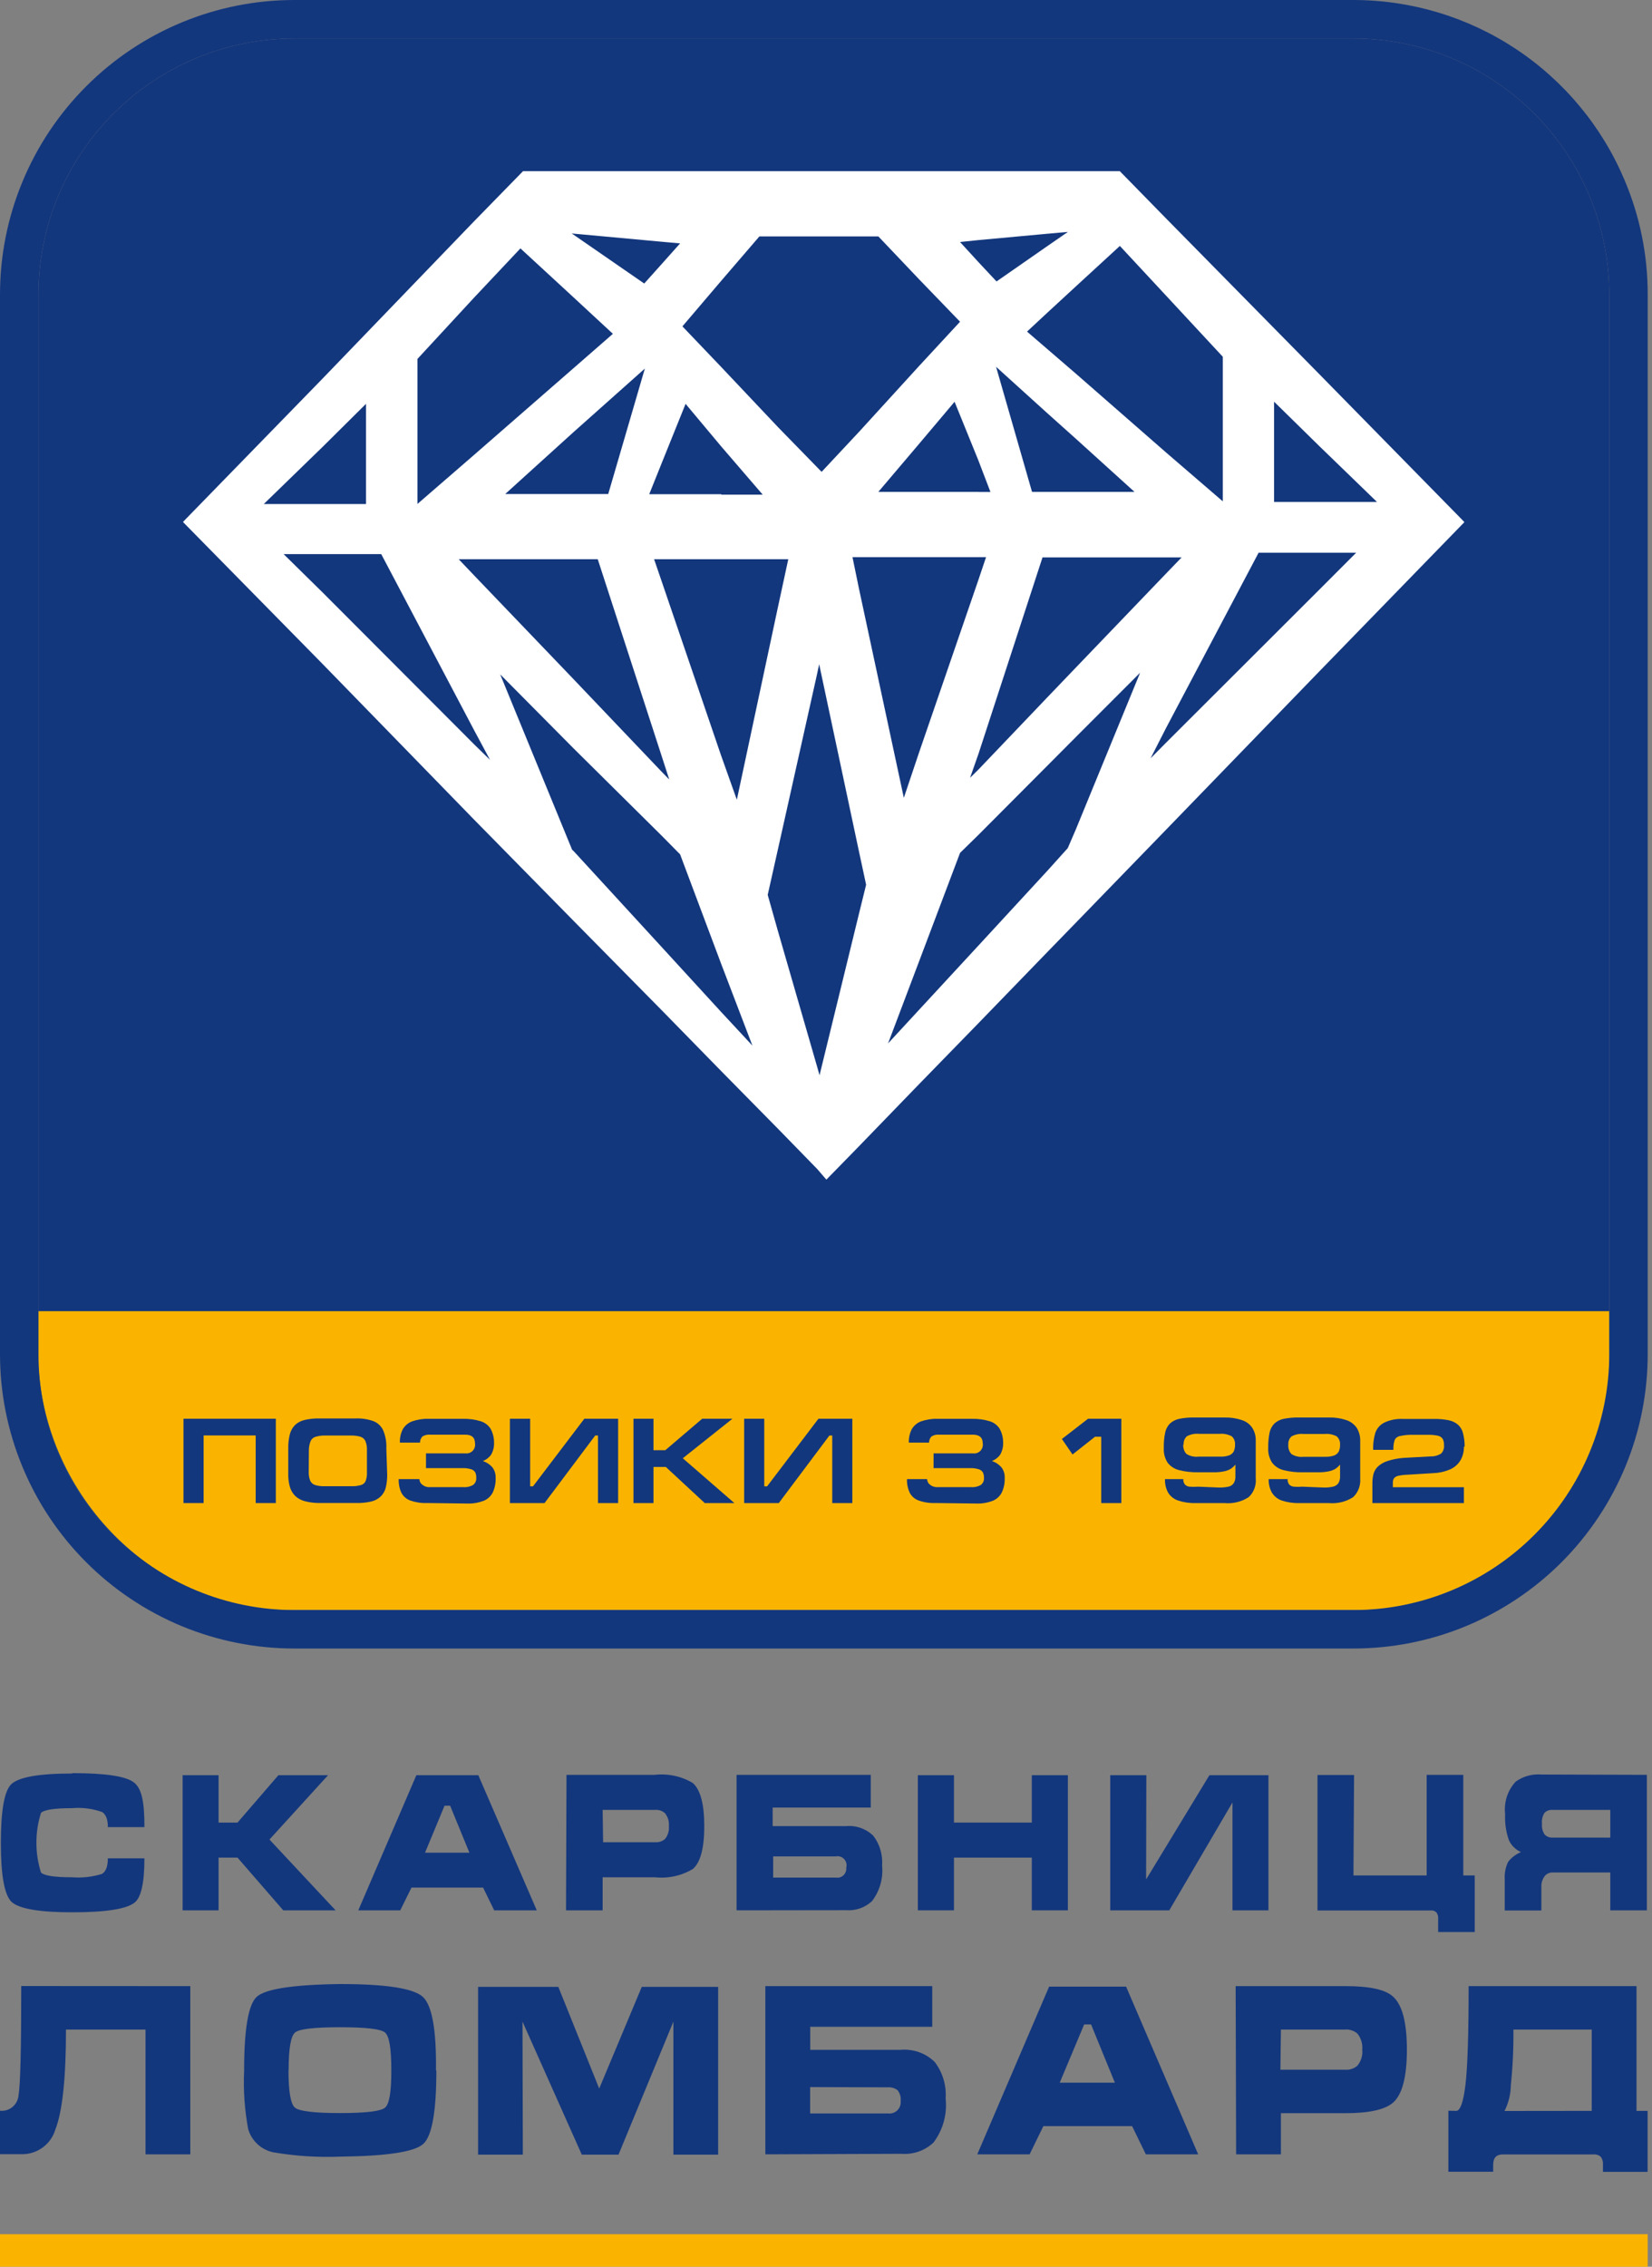 <svg width="35" height="48" viewBox="0 0 35 48" fill="none" xmlns="http://www.w3.org/2000/svg">
<rect x="0" y="0" width="35" height="48" fill="#808080" stroke="none"/>
<g clip-path="url(#clip0_8827_57190)">
<path d="M1.535 37.548C2.246 37.548 2.68 37.615 2.846 37.752C3.011 37.889 3.06 38.184 3.06 38.691H2.285C2.285 38.525 2.246 38.432 2.168 38.373C1.962 38.299 1.743 38.271 1.525 38.29C1.151 38.29 0.932 38.324 0.868 38.391C0.739 38.801 0.739 39.242 0.868 39.652C0.932 39.719 1.151 39.753 1.525 39.753C1.738 39.77 1.953 39.746 2.158 39.683C2.242 39.636 2.285 39.526 2.285 39.352H3.06C3.06 39.869 2.99 40.182 2.851 40.29C2.678 40.426 2.239 40.495 1.533 40.495C0.826 40.495 0.395 40.419 0.24 40.27C0.092 40.12 0.018 39.705 0.018 39.026C0.018 38.348 0.09 37.935 0.233 37.788C0.388 37.633 0.818 37.556 1.525 37.556" fill="#13377D"/>
<path d="M3.869 37.592H4.631V38.595H5.032L5.898 37.592H6.95L5.709 38.954L7.11 40.453H6.001L5.032 39.337H4.631V40.453H3.869V37.592Z" fill="#13377D"/>
<path d="M8.821 37.592H10.134L11.372 40.453H10.47L10.235 39.972H8.718L8.48 40.453H7.591L8.821 37.592ZM9.537 38.238H9.418L9.005 39.233H9.945L9.537 38.238Z" fill="#13377D"/>
<path d="M12.002 37.584H13.871C14.152 37.552 14.435 37.613 14.678 37.757C14.839 37.899 14.921 38.203 14.921 38.67C14.921 39.137 14.84 39.439 14.68 39.577C14.437 39.723 14.153 39.784 13.871 39.753H12.768V40.453H11.992L12.002 37.584ZM12.778 39.011H13.882C13.919 39.014 13.956 39.01 13.992 38.998C14.027 38.986 14.06 38.968 14.088 38.944C14.151 38.867 14.181 38.768 14.171 38.67C14.18 38.571 14.15 38.473 14.088 38.396C14.06 38.371 14.027 38.352 13.992 38.34C13.956 38.328 13.919 38.323 13.882 38.326H12.768L12.778 39.011Z" fill="#13377D"/>
<path d="M15.605 40.453V37.584H18.448V38.277H16.37V38.67H17.921C18.028 38.66 18.135 38.673 18.236 38.709C18.337 38.745 18.429 38.802 18.505 38.877C18.641 39.058 18.706 39.283 18.689 39.51C18.715 39.778 18.638 40.046 18.474 40.259C18.401 40.327 18.315 40.379 18.22 40.412C18.126 40.445 18.026 40.458 17.926 40.45L15.605 40.453ZM16.381 39.311V39.76H17.709C17.738 39.765 17.768 39.763 17.797 39.754C17.825 39.745 17.851 39.73 17.872 39.709C17.893 39.689 17.909 39.663 17.919 39.636C17.929 39.608 17.933 39.578 17.929 39.548C17.938 39.517 17.938 39.484 17.93 39.452C17.922 39.42 17.906 39.391 17.884 39.368C17.862 39.344 17.834 39.326 17.803 39.316C17.772 39.306 17.739 39.304 17.707 39.311H16.381Z" fill="#13377D"/>
<path d="M23.522 37.592H24.287L24.282 39.799L25.623 37.592H26.874V40.453H26.112V38.168L24.773 40.453H23.522V37.592Z" fill="#13377D"/>
<path d="M28.675 39.714H30.226V37.584H31.002V39.714H31.244V40.913H30.469V40.634C30.474 40.586 30.461 40.537 30.433 40.497C30.416 40.481 30.396 40.47 30.374 40.462C30.352 40.455 30.329 40.453 30.306 40.456H27.913V37.587H28.688L28.675 39.714Z" fill="#13377D"/>
<path d="M34.891 37.584V40.453H34.116V39.652H32.906C32.87 39.649 32.834 39.656 32.8 39.671C32.767 39.687 32.739 39.71 32.718 39.74C32.677 39.798 32.655 39.868 32.656 39.939V40.456H31.88V39.802C31.871 39.672 31.896 39.542 31.953 39.425C32.024 39.334 32.118 39.264 32.224 39.22C32.109 39.169 32.017 39.077 31.966 38.962C31.905 38.786 31.879 38.6 31.888 38.414C31.874 38.29 31.887 38.164 31.925 38.046C31.964 37.927 32.028 37.818 32.113 37.727C32.269 37.615 32.459 37.562 32.651 37.577L34.891 37.584ZM34.116 38.326H32.901C32.869 38.323 32.836 38.327 32.805 38.337C32.774 38.348 32.746 38.365 32.723 38.388C32.679 38.457 32.66 38.539 32.669 38.621C32.661 38.701 32.681 38.781 32.725 38.848C32.748 38.871 32.776 38.889 32.806 38.9C32.837 38.911 32.869 38.916 32.901 38.913H34.116V38.326Z" fill="#13377D"/>
<path d="M19.446 37.592H20.211V38.595H21.86V37.592H22.625V40.453H21.86V39.337H20.211V40.453H19.446V37.592Z" fill="#13377D"/>
<path d="M4.032 42.058V45.62H3.083V42.978H1.398C1.398 44.012 1.322 44.719 1.171 45.1C1.124 45.254 1.028 45.387 0.898 45.48C0.767 45.574 0.61 45.622 0.45 45.617H0V44.697C0.047 44.702 0.095 44.697 0.141 44.684C0.187 44.67 0.229 44.647 0.266 44.616C0.302 44.585 0.333 44.548 0.354 44.505C0.376 44.463 0.389 44.416 0.393 44.369C0.431 44.15 0.45 43.379 0.45 42.056L4.032 42.058Z" fill="#13377D"/>
<path d="M9.245 43.844C9.245 44.706 9.154 45.222 8.973 45.395C8.793 45.567 8.203 45.658 7.206 45.669C6.733 45.688 6.259 45.657 5.792 45.578C5.666 45.552 5.55 45.492 5.455 45.405C5.361 45.317 5.292 45.206 5.257 45.082C5.182 44.674 5.153 44.259 5.172 43.844C5.172 42.983 5.258 42.466 5.43 42.293C5.602 42.121 6.192 42.028 7.198 42.014C8.178 42.014 8.766 42.105 8.961 42.288C9.155 42.471 9.247 42.988 9.237 43.839L9.245 43.844ZM6.112 43.839C6.112 44.294 6.159 44.557 6.249 44.632C6.34 44.707 6.658 44.746 7.2 44.746C7.743 44.746 8.064 44.71 8.157 44.632C8.25 44.555 8.291 44.294 8.291 43.839C8.291 43.384 8.247 43.115 8.157 43.04C8.066 42.965 7.748 42.929 7.206 42.929C6.663 42.929 6.342 42.965 6.252 43.04C6.161 43.115 6.115 43.381 6.115 43.839" fill="#13377D"/>
<path d="M11.829 42.074L12.695 44.227L13.597 42.074H15.215V45.627H14.267V42.81L13.104 45.627H12.326L11.07 42.81L11.077 45.627H10.129V42.074H11.829Z" fill="#13377D"/>
<path d="M16.215 45.62V42.058H19.751V42.919H17.166V43.407H19.082C19.214 43.396 19.347 43.413 19.472 43.457C19.597 43.502 19.71 43.573 19.805 43.666C19.973 43.888 20.054 44.163 20.035 44.441C20.07 44.773 19.978 45.105 19.777 45.371C19.686 45.456 19.579 45.521 19.462 45.562C19.345 45.602 19.221 45.619 19.097 45.609L16.215 45.62ZM17.164 44.196V44.754H18.81C18.846 44.759 18.882 44.756 18.917 44.745C18.951 44.734 18.983 44.716 19.009 44.691C19.035 44.666 19.055 44.635 19.068 44.601C19.08 44.568 19.085 44.531 19.082 44.495C19.087 44.454 19.083 44.411 19.072 44.371C19.06 44.331 19.041 44.293 19.014 44.26C18.954 44.216 18.88 44.195 18.805 44.201L17.164 44.196Z" fill="#13377D"/>
<path d="M22.227 42.069H23.858L25.385 45.62H24.276L23.985 45.023H22.105L21.814 45.62H20.705L22.227 42.069ZM23.116 42.87H22.969L22.452 44.103H23.62L23.116 42.87Z" fill="#13377D"/>
<path d="M26.179 42.058H28.505C29.011 42.058 29.345 42.13 29.505 42.273C29.707 42.445 29.807 42.821 29.807 43.402C29.807 43.983 29.708 44.358 29.51 44.529C29.338 44.675 29.003 44.749 28.505 44.749H27.138V45.62H26.189L26.179 42.058ZM27.127 43.828H28.5C28.546 43.832 28.593 43.827 28.637 43.812C28.682 43.797 28.723 43.774 28.758 43.743C28.797 43.696 28.826 43.642 28.844 43.583C28.862 43.524 28.868 43.463 28.861 43.402C28.872 43.28 28.835 43.159 28.758 43.063C28.723 43.033 28.682 43.009 28.637 42.995C28.593 42.98 28.546 42.974 28.5 42.978H27.138L27.127 43.828Z" fill="#13377D"/>
<path d="M30.852 44.7C30.937 44.7 31.004 44.513 31.048 44.146C31.092 43.779 31.115 43.082 31.115 42.058H34.672V44.7H34.907V45.992H33.961V45.844C33.967 45.784 33.951 45.724 33.917 45.674C33.895 45.655 33.87 45.64 33.843 45.632C33.816 45.623 33.788 45.619 33.759 45.622H31.841C31.702 45.622 31.635 45.694 31.635 45.842V45.989H30.686V44.697L30.852 44.7ZM33.723 44.7V42.978H32.064C32.068 43.372 32.05 43.765 32.009 44.157C32.007 44.346 31.961 44.533 31.875 44.702L33.723 44.7Z" fill="#13377D"/>
<path d="M34.909 47.312H0V48H34.909V47.312Z" fill="#FAB400"/>
<path d="M28.668 0.814H6.242C4.802 0.814 3.422 1.386 2.404 2.404C1.386 3.422 0.814 4.802 0.814 6.242V28.668C0.814 30.107 1.386 31.488 2.404 32.506C3.422 33.523 4.802 34.095 6.242 34.095H28.668C30.107 34.095 31.488 33.523 32.505 32.506C33.523 31.488 34.095 30.107 34.095 28.668V6.242C34.095 4.802 33.523 3.422 32.505 2.404C31.488 1.386 30.107 0.814 28.668 0.814" fill="#13377D"/>
<path d="M0.814 27.766V28.898C0.956 31.689 3.251 34.033 6.012 34.093H28.9C31.684 34.02 34.054 31.63 34.098 28.898V27.766H0.814Z" fill="#FAB400"/>
<path fill-rule="evenodd" clip-rule="evenodd" d="M6.839 14.065L3.877 11.054L3.913 11.015L6.839 8.012L10.049 4.681L11.082 3.624H23.724L24.703 4.624L27.957 7.929L30.989 11.018L31.025 11.057L27.954 14.215L24.7 17.575L22.796 19.537L22.196 20.154L20.728 21.669L19.469 22.961L18.195 24.277L17.508 24.98L17.316 24.757L16.492 23.912L15.29 22.692L14.039 21.413L12.147 19.495L10.038 17.35L6.839 14.065ZM29.174 10.63L27.954 9.449L26.993 8.506V10.63H29.172H29.174ZM24.377 16.058L24.703 15.729L27.957 12.481L28.732 11.705H26.665L24.703 15.419L24.377 16.058ZM22.798 10.416H24.036L22.788 9.286L22.188 8.749L21.103 7.767L21.865 10.416H22.796H22.798ZM22.199 16.205L20.731 17.678L20.34 18.061L19.469 20.366L18.815 22.095L19.469 21.387L20.728 20.025L22.196 18.433L22.622 17.96L22.796 17.557L24.155 14.246L22.796 15.605L22.199 16.205ZM21.113 5.96L22.199 5.205L22.625 4.911L22.199 4.949L20.731 5.084L20.34 5.125L20.731 5.552L21.113 5.96ZM21.759 7.022L22.201 7.402L22.801 7.919L24.706 9.583L25.907 10.617V7.555L24.706 6.262L23.726 5.208L22.801 6.058L22.201 6.611L21.759 7.022ZM20.725 10.418H20.984L20.725 9.741L20.224 8.508L19.467 9.405L18.609 10.416H20.741L20.725 10.418ZM20.552 16.471L20.725 16.301L22.193 14.763L22.793 14.137L24.703 12.147L25.034 11.804H22.087L20.731 15.962L20.552 16.471ZM18.061 11.798L18.198 12.463L19.149 16.895L19.472 15.934L20.731 12.274L20.891 11.798H18.061V11.798ZM17.355 14.065L17.309 14.282L16.484 17.973L16.265 18.95L16.484 19.725L17.316 22.602L17.363 22.77L18.206 19.319L18.35 18.735L18.206 18.066L17.355 14.065ZM16.484 9.046L17.316 9.899L17.407 9.992L18.208 9.136L19.469 7.754L20.34 6.813L19.469 5.911L18.609 5.006H16.089L15.282 5.944L14.458 6.911L15.282 7.774L16.484 9.046ZM15.611 16.936L16.482 12.855L16.701 11.842H13.858L14.021 12.318L15.272 15.983L15.611 16.936ZM15.28 10.475H16.159L15.28 9.454L14.525 8.552L14.031 9.777L13.755 10.465H15.282L15.28 10.475ZM13.649 6.004L14.029 5.58L14.409 5.154L14.029 5.12L12.147 4.947H12.114L12.147 4.967L13.649 6.004ZM14.029 20.066L15.28 21.431L15.941 22.142L15.282 20.418L14.409 18.092L14.029 17.707L12.147 15.843L10.597 14.28L12.121 17.994L12.155 18.025L14.029 20.066ZM12.886 10.462L13.662 7.805L12.147 9.154L10.703 10.462H12.876H12.886ZM12.147 7.8L12.985 7.069L12.147 6.293L11.026 5.26L10.038 6.309L8.844 7.601V10.672L10.038 9.638L12.147 7.8ZM9.718 11.842L10.041 12.181L12.147 14.378L14.018 16.342L14.179 16.507L14.018 16.009L12.664 11.842H9.728H9.718ZM8.077 11.734H6.009L6.834 12.545L10.049 15.766L10.382 16.091L10.049 15.471L8.077 11.734ZM7.754 10.672V8.552L6.839 9.459L5.588 10.674H7.754V10.672Z" fill="white"/>
<path d="M3.887 31.829V30.043H4.314H5.412H5.844V31.829H5.417V30.397H4.314V31.829H3.887Z" fill="#13377D"/>
<path d="M8.203 31.219C8.205 31.315 8.195 31.412 8.172 31.506C8.154 31.575 8.117 31.638 8.066 31.689C8.011 31.741 7.943 31.777 7.87 31.795C7.767 31.819 7.662 31.83 7.557 31.828H6.782C6.674 31.83 6.566 31.817 6.461 31.79C6.385 31.771 6.315 31.734 6.257 31.681C6.204 31.629 6.165 31.564 6.143 31.492C6.117 31.402 6.105 31.308 6.107 31.213V30.671C6.105 30.567 6.117 30.463 6.143 30.363C6.163 30.291 6.201 30.225 6.255 30.172C6.311 30.121 6.38 30.086 6.454 30.069C6.556 30.046 6.661 30.035 6.766 30.037H7.542C7.667 30.033 7.793 30.052 7.911 30.094C8.003 30.13 8.077 30.199 8.118 30.288C8.169 30.41 8.192 30.541 8.185 30.673L8.203 31.219ZM6.541 31.175C6.539 31.236 6.55 31.298 6.572 31.356C6.582 31.377 6.596 31.396 6.613 31.411C6.631 31.427 6.651 31.439 6.673 31.446C6.739 31.466 6.808 31.475 6.877 31.472H7.443C7.514 31.475 7.585 31.466 7.653 31.446C7.674 31.439 7.694 31.428 7.71 31.413C7.727 31.398 7.74 31.379 7.748 31.358C7.769 31.298 7.778 31.235 7.774 31.172V30.717C7.778 30.649 7.767 30.582 7.743 30.518C7.733 30.497 7.719 30.477 7.701 30.461C7.683 30.445 7.662 30.433 7.64 30.425C7.574 30.406 7.505 30.397 7.436 30.399H6.885C6.815 30.397 6.745 30.407 6.678 30.428C6.656 30.436 6.635 30.448 6.618 30.465C6.6 30.481 6.587 30.501 6.578 30.523C6.554 30.587 6.543 30.654 6.544 30.722L6.541 31.175Z" fill="#13377D"/>
<path d="M9.046 31.828C8.925 31.833 8.804 31.814 8.689 31.774C8.609 31.744 8.543 31.685 8.503 31.609C8.462 31.519 8.443 31.421 8.446 31.322H8.886C8.886 31.345 8.892 31.368 8.903 31.389C8.913 31.409 8.929 31.427 8.948 31.441C8.99 31.475 9.043 31.494 9.098 31.492H9.814C9.886 31.498 9.959 31.482 10.023 31.446C10.046 31.428 10.064 31.405 10.076 31.378C10.088 31.352 10.093 31.323 10.09 31.294C10.092 31.255 10.085 31.216 10.069 31.18C10.05 31.147 10.018 31.123 9.982 31.113C9.923 31.095 9.862 31.087 9.801 31.089H9.025V30.777H9.86C9.888 30.78 9.917 30.777 9.943 30.768C9.97 30.758 9.994 30.743 10.014 30.723C10.034 30.702 10.049 30.678 10.057 30.651C10.066 30.624 10.068 30.595 10.064 30.567C10.064 30.443 9.997 30.381 9.86 30.381H9.116C9.057 30.375 8.998 30.388 8.948 30.42C8.916 30.455 8.898 30.501 8.899 30.549H8.472C8.468 30.451 8.489 30.353 8.534 30.265C8.578 30.189 8.648 30.13 8.731 30.099C8.843 30.06 8.961 30.041 9.079 30.045H9.806C9.934 30.042 10.063 30.059 10.186 30.097C10.272 30.124 10.347 30.18 10.395 30.257C10.443 30.347 10.468 30.447 10.467 30.549C10.471 30.64 10.449 30.729 10.403 30.808C10.359 30.867 10.299 30.913 10.23 30.939C10.307 30.964 10.377 31.01 10.431 31.071C10.481 31.136 10.505 31.217 10.501 31.299C10.505 31.405 10.484 31.51 10.439 31.606C10.398 31.686 10.329 31.749 10.245 31.782C10.135 31.823 10.019 31.843 9.901 31.839L9.046 31.828Z" fill="#13377D"/>
<path d="M12.669 31.829V30.399H12.61L11.537 31.829H10.803V30.043H11.232V31.475H11.292L12.38 30.043H13.096V31.829H12.669Z" fill="#13377D"/>
<path d="M13.421 31.829V30.043H13.845V30.709H14.096L14.877 30.043H15.518L14.466 30.88L15.559 31.829H14.931L14.106 31.064H13.845V31.829H13.421Z" fill="#13377D"/>
<path d="M17.632 31.829V30.399H17.572L16.5 31.829H15.766V30.043H16.192V31.475H16.252L17.34 30.043H18.058V31.829H17.632Z" fill="#13377D"/>
<path d="M19.818 31.828C19.697 31.833 19.576 31.815 19.462 31.774C19.38 31.745 19.313 31.686 19.273 31.609C19.232 31.519 19.212 31.421 19.216 31.322H19.642C19.643 31.345 19.649 31.368 19.66 31.389C19.67 31.409 19.686 31.427 19.704 31.441C19.747 31.475 19.8 31.493 19.854 31.492H20.57C20.643 31.498 20.716 31.482 20.78 31.446C20.803 31.428 20.821 31.405 20.833 31.378C20.845 31.352 20.849 31.323 20.847 31.294C20.848 31.254 20.84 31.215 20.824 31.18C20.804 31.147 20.772 31.123 20.736 31.113C20.677 31.095 20.616 31.087 20.555 31.089H19.779V30.777H20.614C20.643 30.78 20.671 30.778 20.698 30.769C20.726 30.759 20.75 30.744 20.77 30.724C20.79 30.703 20.805 30.679 20.814 30.651C20.823 30.624 20.825 30.596 20.821 30.567C20.821 30.443 20.751 30.381 20.614 30.381H19.901C19.842 30.375 19.783 30.388 19.733 30.42C19.701 30.455 19.683 30.501 19.684 30.549H19.255C19.251 30.451 19.272 30.353 19.317 30.265C19.361 30.189 19.431 30.13 19.513 30.099C19.625 30.06 19.744 30.041 19.862 30.045H20.588C20.718 30.042 20.847 30.059 20.971 30.097C21.058 30.124 21.132 30.18 21.18 30.257C21.229 30.347 21.254 30.447 21.253 30.549C21.257 30.64 21.234 30.73 21.188 30.808C21.144 30.867 21.084 30.913 21.015 30.939C21.093 30.964 21.162 31.01 21.216 31.071C21.266 31.136 21.291 31.217 21.286 31.299C21.29 31.405 21.269 31.51 21.224 31.606C21.183 31.686 21.114 31.748 21.03 31.782C20.921 31.823 20.804 31.843 20.687 31.839L19.818 31.828Z" fill="#13377D"/>
<path d="M23.757 31.829H23.331V30.425H23.199L22.723 30.8L22.498 30.472L23.052 30.043H23.757V31.829Z" fill="#13377D"/>
<path d="M25.827 31.5C25.897 31.502 25.966 31.495 26.034 31.48C26.078 31.469 26.116 31.442 26.14 31.405C26.166 31.36 26.177 31.309 26.174 31.257V31.015C26.148 31.045 26.118 31.073 26.086 31.097C26.044 31.124 25.997 31.143 25.949 31.154C25.872 31.171 25.793 31.179 25.714 31.177H25.385C25.249 31.18 25.112 31.165 24.98 31.131C24.883 31.107 24.797 31.052 24.737 30.973C24.678 30.881 24.65 30.772 24.657 30.663C24.654 30.555 24.663 30.446 24.685 30.34C24.699 30.267 24.734 30.2 24.786 30.146C24.841 30.095 24.91 30.06 24.985 30.045C25.095 30.023 25.206 30.014 25.318 30.017H25.944C26.067 30.014 26.191 30.032 26.308 30.071C26.398 30.099 26.477 30.156 26.53 30.234C26.583 30.317 26.609 30.415 26.605 30.513V31.306C26.612 31.38 26.602 31.454 26.576 31.523C26.55 31.592 26.509 31.654 26.455 31.704C26.302 31.803 26.12 31.847 25.938 31.829H25.328C25.202 31.833 25.076 31.814 24.956 31.774C24.869 31.744 24.795 31.685 24.747 31.606C24.7 31.519 24.678 31.421 24.682 31.322H25.07C25.067 31.363 25.078 31.403 25.104 31.436C25.129 31.462 25.163 31.478 25.199 31.482C25.26 31.487 25.322 31.487 25.383 31.482L25.827 31.5ZM25.07 30.585C25.066 30.622 25.07 30.658 25.081 30.693C25.092 30.728 25.11 30.76 25.135 30.787C25.211 30.836 25.303 30.857 25.393 30.846H25.845C25.912 30.85 25.979 30.84 26.042 30.818C26.084 30.803 26.119 30.772 26.14 30.733C26.159 30.687 26.168 30.638 26.166 30.588C26.168 30.556 26.163 30.523 26.151 30.493C26.139 30.463 26.12 30.436 26.096 30.415C26.017 30.373 25.927 30.355 25.838 30.363H25.403C25.314 30.354 25.224 30.372 25.145 30.415C25.121 30.437 25.103 30.464 25.091 30.494C25.079 30.524 25.075 30.556 25.078 30.588" fill="#13377D"/>
<path d="M28.042 31.5C28.112 31.503 28.181 31.495 28.249 31.48C28.293 31.469 28.332 31.442 28.358 31.405C28.382 31.36 28.394 31.309 28.391 31.257V31.015C28.365 31.045 28.336 31.073 28.303 31.097C28.261 31.124 28.215 31.143 28.166 31.154C28.089 31.171 28.01 31.179 27.931 31.177H27.6C27.463 31.181 27.325 31.165 27.192 31.131C27.096 31.107 27.011 31.052 26.951 30.973C26.892 30.881 26.863 30.773 26.869 30.663C26.867 30.555 26.876 30.446 26.897 30.34C26.912 30.267 26.947 30.2 26.998 30.146C27.054 30.095 27.123 30.06 27.197 30.045C27.307 30.024 27.419 30.014 27.53 30.017H28.156C28.28 30.014 28.403 30.032 28.52 30.071C28.61 30.099 28.688 30.157 28.743 30.234C28.795 30.317 28.821 30.415 28.818 30.513V31.306C28.824 31.38 28.814 31.454 28.788 31.523C28.762 31.592 28.721 31.654 28.668 31.704C28.514 31.803 28.332 31.846 28.151 31.829H27.525C27.399 31.833 27.273 31.814 27.153 31.774C27.067 31.744 26.994 31.685 26.946 31.606C26.898 31.52 26.875 31.421 26.879 31.322H27.28C27.277 31.363 27.289 31.403 27.313 31.436C27.339 31.462 27.373 31.478 27.409 31.482C27.47 31.487 27.531 31.487 27.593 31.482L28.042 31.5ZM27.295 30.588C27.291 30.624 27.295 30.661 27.306 30.696C27.317 30.73 27.335 30.762 27.36 30.79C27.436 30.839 27.528 30.86 27.618 30.849H28.071C28.137 30.852 28.204 30.843 28.267 30.821C28.309 30.805 28.344 30.775 28.365 30.735C28.384 30.689 28.393 30.64 28.391 30.591C28.393 30.558 28.388 30.526 28.376 30.496C28.364 30.466 28.345 30.439 28.321 30.417C28.242 30.375 28.152 30.357 28.063 30.366H27.621C27.532 30.357 27.441 30.375 27.363 30.417C27.339 30.439 27.32 30.466 27.309 30.496C27.297 30.526 27.292 30.558 27.295 30.591" fill="#13377D"/>
<path d="M31.015 30.634C31.018 30.741 30.99 30.846 30.934 30.937C30.881 31.019 30.803 31.083 30.712 31.12C30.605 31.165 30.49 31.191 30.373 31.195L29.818 31.229C29.753 31.23 29.688 31.238 29.624 31.252C29.589 31.259 29.557 31.277 29.534 31.304C29.516 31.332 29.508 31.364 29.51 31.397V31.493H31.015V31.829H29.076V31.418C29.075 31.349 29.083 31.28 29.099 31.213C29.116 31.154 29.148 31.099 29.192 31.056C29.25 31.003 29.319 30.963 29.394 30.939C29.506 30.903 29.622 30.88 29.74 30.872L30.306 30.841C30.387 30.844 30.466 30.822 30.534 30.779C30.556 30.756 30.573 30.727 30.583 30.697C30.593 30.666 30.597 30.633 30.593 30.601C30.596 30.555 30.586 30.51 30.565 30.469C30.541 30.434 30.503 30.41 30.461 30.402C30.39 30.388 30.317 30.381 30.244 30.384H29.95C29.852 30.38 29.753 30.389 29.658 30.41C29.633 30.414 29.611 30.425 29.591 30.44C29.572 30.455 29.556 30.475 29.547 30.497C29.526 30.564 29.518 30.633 29.521 30.702H29.092C29.088 30.582 29.103 30.463 29.136 30.348C29.167 30.253 29.234 30.175 29.322 30.128C29.45 30.066 29.593 30.039 29.735 30.048H30.379C30.485 30.045 30.592 30.055 30.697 30.076C30.769 30.091 30.837 30.124 30.893 30.172C30.944 30.22 30.98 30.282 30.996 30.35C31.02 30.444 31.032 30.54 31.03 30.637" fill="#13377D"/>
<path d="M34.418 3.812C33.941 2.681 33.141 1.717 32.118 1.038C31.095 0.36 29.895 -0.001 28.668 2.14415e-06H6.242C5.422 -0.001 4.61 0.16 3.852 0.474C3.095 0.787 2.406 1.247 1.827 1.827C1.247 2.406 0.787 3.095 0.474 3.852C0.16 4.61 -0.001 5.422 2.14415e-06 6.242V28.668C-0.001 29.488 0.16 30.299 0.474 31.057C0.787 31.815 1.247 32.503 1.827 33.083C2.406 33.662 3.095 34.122 3.852 34.436C4.61 34.749 5.422 34.91 6.242 34.909H28.668C29.488 34.91 30.299 34.749 31.057 34.436C31.815 34.122 32.503 33.662 33.083 33.083C33.662 32.503 34.122 31.815 34.436 31.057C34.749 30.299 34.91 29.488 34.909 28.668V6.242C34.911 5.407 34.744 4.581 34.418 3.812V3.812ZM34.095 28.668C34.095 30.107 33.523 31.488 32.505 32.505C31.488 33.523 30.107 34.095 28.668 34.095H6.242C4.802 34.095 3.422 33.523 2.404 32.505C1.386 31.488 0.814 30.107 0.814 28.668V6.242C0.814 4.802 1.386 3.422 2.404 2.404C3.422 1.386 4.802 0.814 6.242 0.814H28.668C30.107 0.814 31.488 1.386 32.505 2.404C33.523 3.422 34.095 4.802 34.095 6.242V28.668Z" fill="#13377D"/>
</g>
<defs>
<clipPath id="clip0_8827_57190">
<rect width="34.909" height="48" fill="white"/>
</clipPath>
</defs>
</svg>
